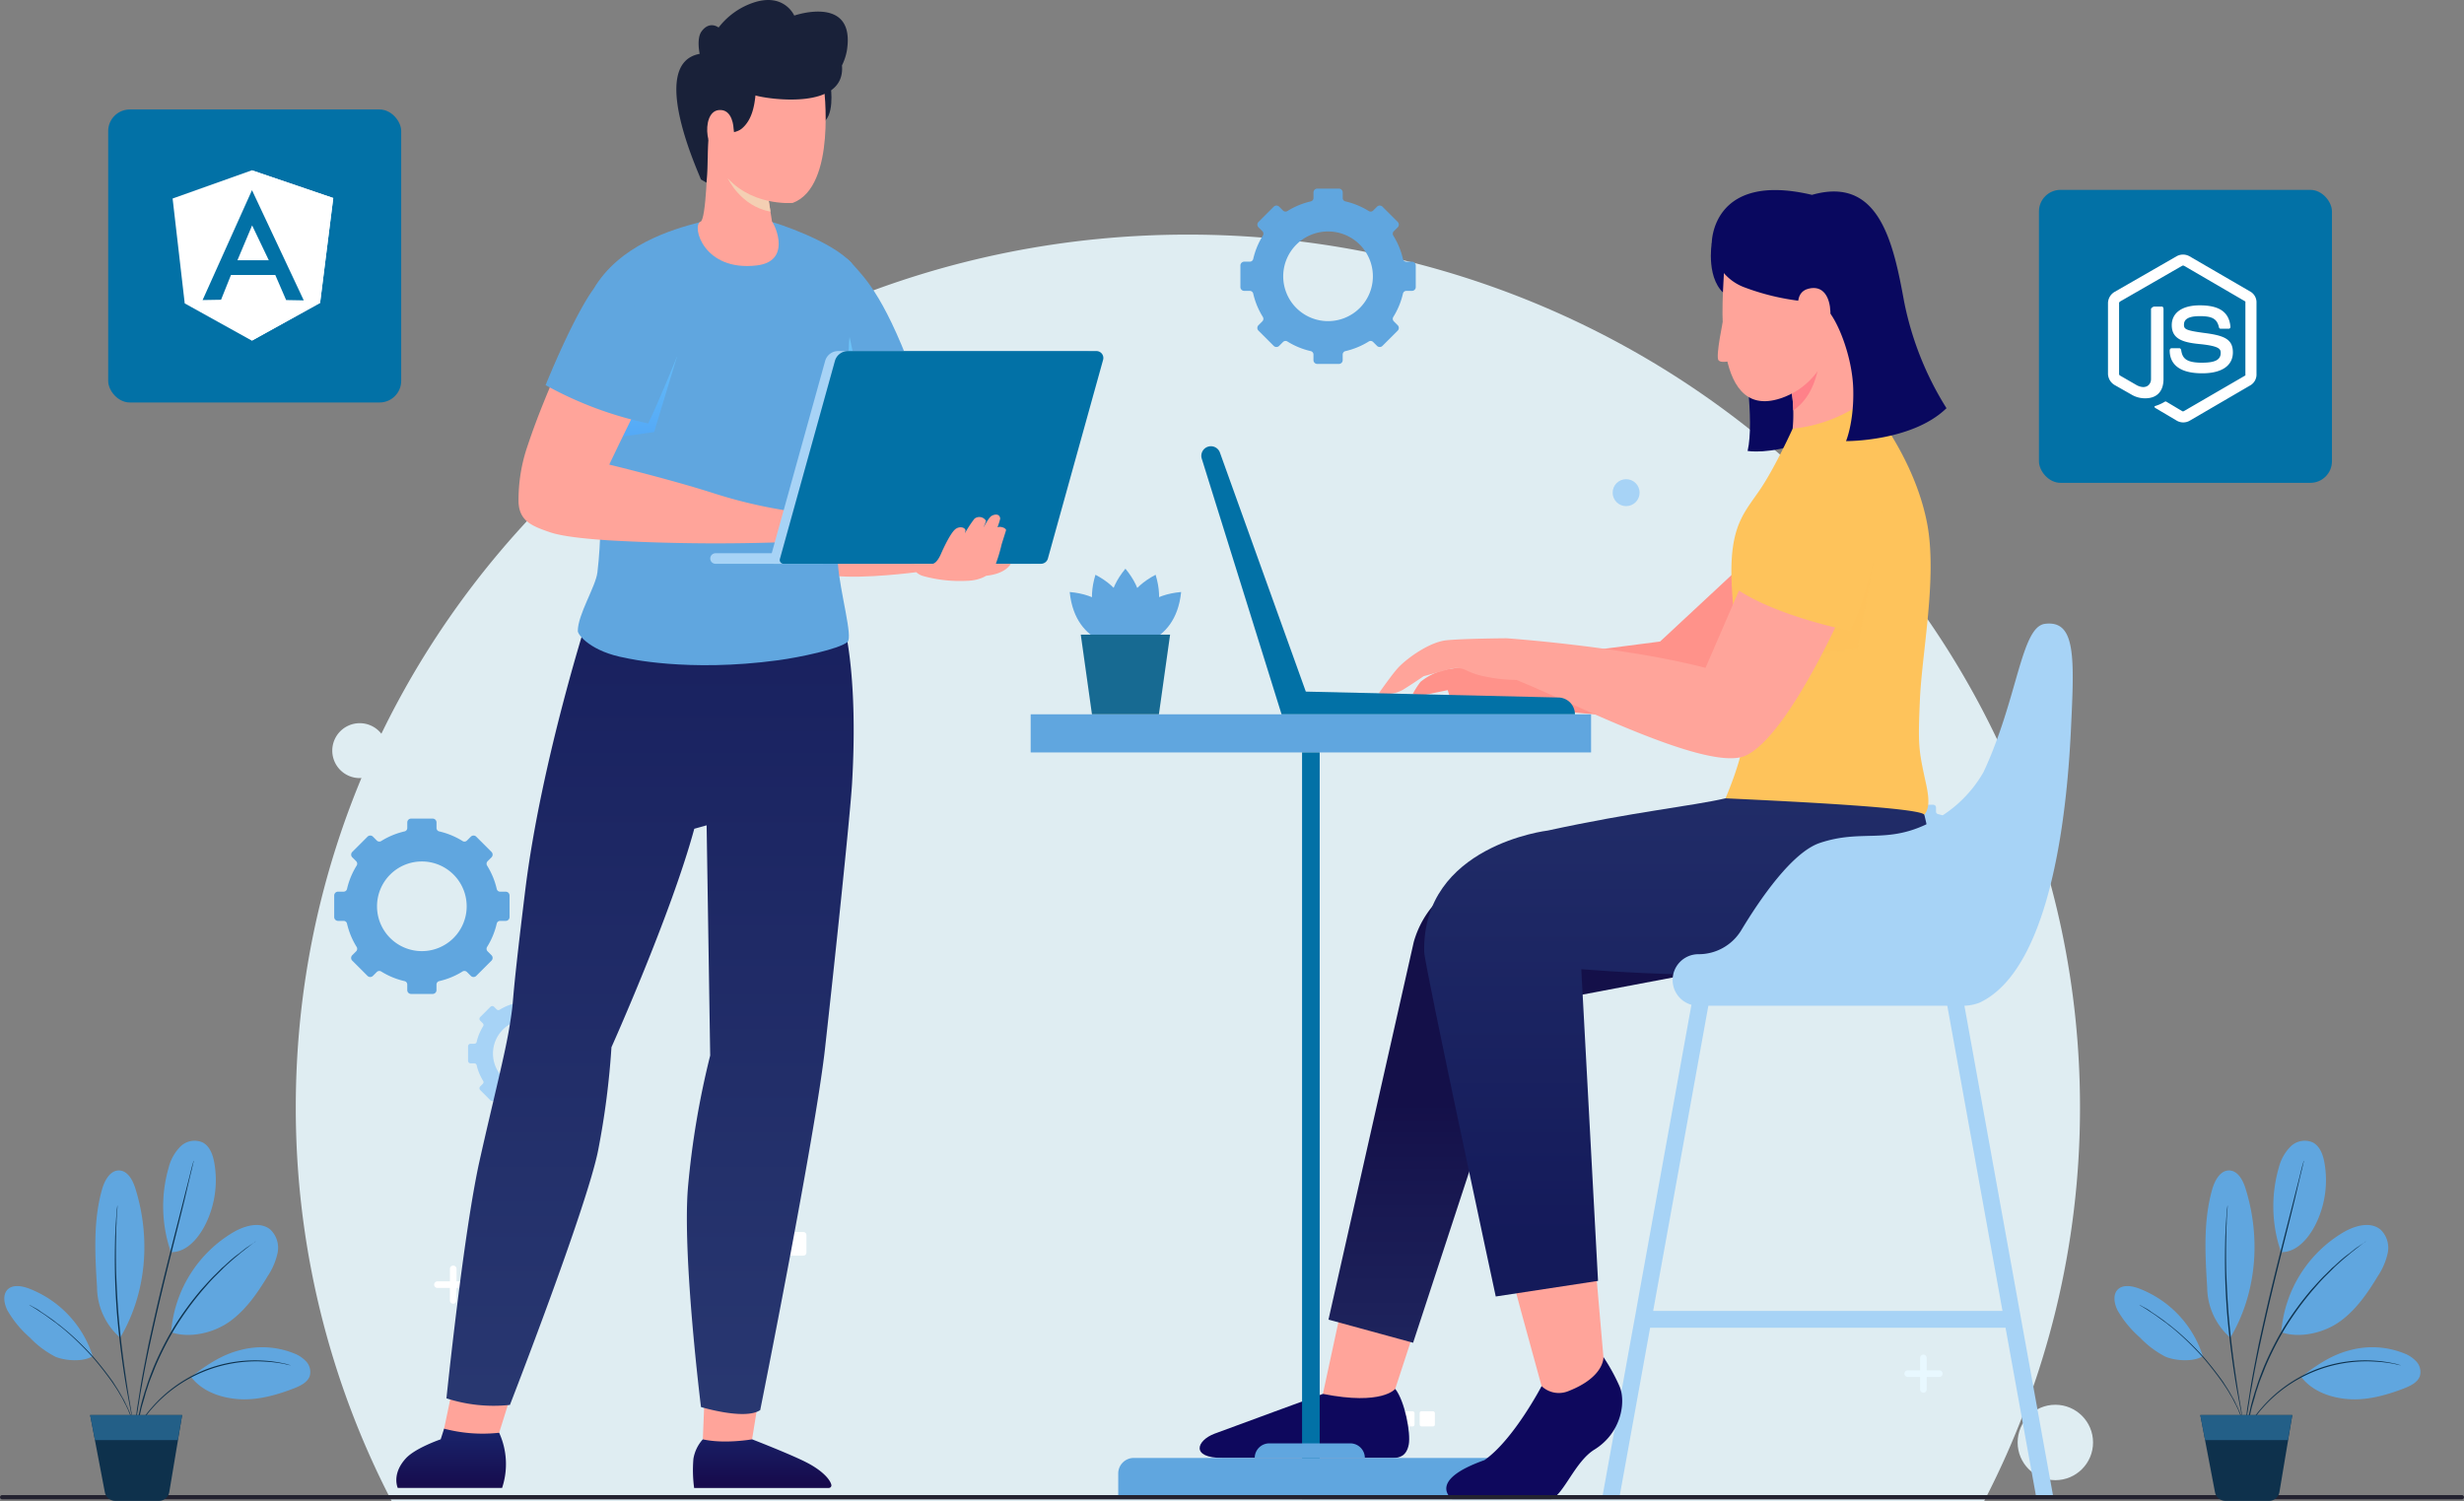<svg xmlns="http://www.w3.org/2000/svg" xmlns:xlink="http://www.w3.org/1999/xlink" width="571" height="347.884" viewBox="0 0 571 347.884">
  <rect x="0" y="0" width="571" height="347.884" fill="#808080" stroke="none"/>
  <defs>
    <linearGradient id="linear-gradient" x1="0.5" y1="-43.363" x2="0.5" y2="-44.395" gradientUnits="objectBoundingBox">
      <stop offset="0" stop-color="#dfedf2"/>
      <stop offset="1" stop-color="#e8f8ff"/>
    </linearGradient>
    <linearGradient id="linear-gradient-2" x1="0.5" y1="-738.84" x2="0.5" y2="-755.863" xlink:href="#linear-gradient"/>
    <linearGradient id="linear-gradient-3" x1="0.031" y1="-1474.772" x2="1.332" y2="-1473.383" xlink:href="#linear-gradient"/>
    <linearGradient id="linear-gradient-4" x1="0.5" y1="1.445" x2="0.5" y2="0.542" gradientUnits="objectBoundingBox">
      <stop offset="0" stop-color="#283770"/>
      <stop offset="1" stop-color="#141049"/>
    </linearGradient>
    <linearGradient id="linear-gradient-5" x1="0.5" y1="-0.436" x2="0.5" y2="0.898" gradientUnits="objectBoundingBox">
      <stop offset="0" stop-color="#283770"/>
      <stop offset="1" stop-color="#141a5a"/>
    </linearGradient>
    <linearGradient id="linear-gradient-6" x1="-4.917" y1="-0.798" x2="-4.917" y2="1.191" gradientUnits="objectBoundingBox">
      <stop offset="0" stop-color="#1a2f79"/>
      <stop offset="1" stop-color="#160545"/>
    </linearGradient>
    <linearGradient id="linear-gradient-7" x1="6.55" y1="0.965" x2="6.55" y2="-0.276" xlink:href="#linear-gradient-5"/>
    <linearGradient id="linear-gradient-8" x1="-0.678" y1="-0.404" x2="-0.678" y2="1.243" xlink:href="#linear-gradient-6"/>
    <linearGradient id="linear-gradient-9" x1="-32.513" y1="0.127" x2="-32.513" y2="1.272" gradientUnits="objectBoundingBox">
      <stop offset="0" stop-color="#6ec4f7"/>
      <stop offset="1" stop-color="#398ef6"/>
    </linearGradient>
    <linearGradient id="linear-gradient-10" x1="52.892" y1="-0.21" x2="54.599" y2="1.367" gradientUnits="objectBoundingBox">
      <stop offset="0" stop-color="#f4cfb3"/>
      <stop offset="1" stop-color="#f2bb9b"/>
    </linearGradient>
    <linearGradient id="linear-gradient-11" x1="-6.862" y1="-0.475" x2="-6.862" y2="2.443" xlink:href="#linear-gradient-9"/>
  </defs>
  <g id="IT_Service_Luxembourg_ic_6" transform="translate(-211.5 -3404)">
    <g id="IT_Service_Nicaragua_ic_4" transform="translate(0 1248.373)">
      <g id="IT_Service_Tajikistan_ic_6" transform="translate(-0.5 -975)">
        <g id="Group_307020" data-name="Group 307020">
          <g id="IT_Service_Iraq_ic_6" transform="translate(-638 2249.267)">
            <g id="Group_285611" data-name="Group 285611" transform="translate(785.665 827.75)">
              <g id="Group_285554" data-name="Group 285554" transform="translate(140.875 118.551)">
                <path id="Path_123996" data-name="Path 123996" d="M264.834,71.4C150.657,71.4,58.1,161.941,58.1,273.621a197.792,197.792,0,0,0,22.22,91.294H449.35a197.792,197.792,0,0,0,22.22-91.294C471.57,161.941,379.009,71.4,264.834,71.4Z" transform="translate(-66.096 -81.972)" fill="url(#linear-gradient)"/>
                <circle id="Ellipse_4369" data-name="Ellipse 4369" cx="3.123" cy="3.123" r="3.123" transform="translate(297.17 46.108)" fill="#a7d3f6"/>
                <circle id="Ellipse_4370" data-name="Ellipse 4370" cx="8.738" cy="8.738" r="8.738" transform="translate(391.021 260.609)" fill="url(#linear-gradient-2)"/>
                <path id="Path_123997" data-name="Path 123997" d="M73.975,407.288a6.362,6.362,0,1,1-6.362-6.362A6.362,6.362,0,0,1,73.975,407.288Z" transform="translate(-60.79 -298.27)" fill="#dfedf2"/>
                <g id="Group_285549" data-name="Group 285549" transform="translate(24.067 228.353)">
                  <path id="Path_123998" data-name="Path 123998" d="M97.025,375.863H94.133v-2.892a.764.764,0,0,0-1.529,0v2.892H89.713a.764.764,0,1,0,0,1.528H92.6v2.892a.764.764,0,1,0,1.529,0v-2.892h2.892a.764.764,0,1,0,0-1.528Z" transform="translate(-88.948 -372.207)" fill="#fff"/>
                  <path id="Path_124000" data-name="Path 124000" d="M569.647,413.842h-2.892V410.95a.764.764,0,0,0-1.529,0v2.892h-2.892a.765.765,0,0,0,0,1.529h2.892v2.892a.764.764,0,1,0,1.529,0v-2.892h2.892a.765.765,0,1,0,0-1.529Z" transform="translate(-220.88 -389.559)" fill="url(#linear-gradient-3)"/>
                </g>
                <g id="Group_285553" data-name="Group 285553" transform="translate(90.194 220.569)">
                  <g id="Group_285551" data-name="Group 285551">
                    <rect id="Rectangle_160838" data-name="Rectangle 160838" width="5.481" height="5.481" rx="0.664" fill="#fff"/>
                    <rect id="Rectangle_160839" data-name="Rectangle 160839" width="5.481" height="5.481" rx="0.664" transform="translate(7.331)" fill="#fff"/>
                    <rect id="Rectangle_160840" data-name="Rectangle 160840" width="5.481" height="5.481" rx="0.664" transform="translate(14.663)" fill="#fff"/>
                  </g>
                  <g id="Group_285552" data-name="Group 285552" transform="translate(152.817 41.539)">
                    <rect id="Rectangle_160841" data-name="Rectangle 160841" width="3.527" height="3.527" rx="0.427" fill="#fff"/>
                    <rect id="Rectangle_160842" data-name="Rectangle 160842" width="3.527" height="3.527" rx="0.427" transform="translate(4.718)" fill="#fff"/>
                    <rect id="Rectangle_160843" data-name="Rectangle 160843" width="3.527" height="3.527" rx="0.427" transform="translate(9.436)" fill="#fff"/>
                  </g>
                </g>
              </g>
              <g id="Group_285555" data-name="Group 285555" transform="translate(75.782 171.106)">
                <path id="Path_124001" data-name="Path 124001" d="M125.579,264.183v-3.358a.6.6,0,0,0-.595-.595h-.864a.545.545,0,0,1-.533-.419,11.89,11.89,0,0,0-1.5-3.63.553.553,0,0,1,.072-.687l.608-.608a.6.6,0,0,0,0-.841l-2.374-2.374a.6.6,0,0,0-.841,0l-.607.607a.553.553,0,0,1-.687.072,11.884,11.884,0,0,0-3.631-1.5.545.545,0,0,1-.418-.533v-.861a.6.6,0,0,0-.595-.595h-3.358a.6.6,0,0,0-.595.595v.861a.545.545,0,0,1-.418.533,11.889,11.889,0,0,0-3.632,1.5.554.554,0,0,1-.687-.072l-.607-.607a.6.6,0,0,0-.841,0l-2.374,2.374a.6.6,0,0,0,0,.841l.607.607a.553.553,0,0,1,.072.687,11.9,11.9,0,0,0-1.5,3.631.545.545,0,0,1-.533.419h-.863a.6.6,0,0,0-.6.595v3.358a.6.6,0,0,0,.6.595h.863a.545.545,0,0,1,.533.419,11.888,11.888,0,0,0,1.5,3.63.554.554,0,0,1-.072.688l-.608.608a.6.6,0,0,0,0,.841l2.374,2.374a.594.594,0,0,0,.841,0l.608-.609a.554.554,0,0,1,.687-.072,11.9,11.9,0,0,0,3.63,1.495.545.545,0,0,1,.418.533v.866a.6.6,0,0,0,.595.595h3.358a.6.6,0,0,0,.595-.595v-.866a.545.545,0,0,1,.419-.533,11.881,11.881,0,0,0,3.629-1.495.554.554,0,0,1,.687.072l.609.609a.594.594,0,0,0,.841,0l2.374-2.374a.594.594,0,0,0,0-.841l-.608-.608a.554.554,0,0,1-.072-.687,11.882,11.882,0,0,0,1.5-3.63.545.545,0,0,1,.533-.419h.865A.6.6,0,0,0,125.579,264.183Zm-13.642,6.192A7.869,7.869,0,1,1,119.8,262.5,7.868,7.868,0,0,1,111.938,270.374Z" transform="translate(-1.267 -135.842)" fill="#a7d3f6"/>
                <path id="Path_138880" data-name="Path 138880" d="M125.579,264.183v-3.358a.6.6,0,0,0-.595-.595h-.864a.545.545,0,0,1-.533-.419,11.89,11.89,0,0,0-1.5-3.63.553.553,0,0,1,.072-.687l.608-.608a.6.6,0,0,0,0-.841l-2.374-2.374a.6.6,0,0,0-.841,0l-.607.607a.553.553,0,0,1-.687.072,11.884,11.884,0,0,0-3.631-1.5.545.545,0,0,1-.418-.533v-.861a.6.6,0,0,0-.595-.595h-3.358a.6.6,0,0,0-.595.595v.861a.545.545,0,0,1-.418.533,11.889,11.889,0,0,0-3.632,1.5.554.554,0,0,1-.687-.072l-.607-.607a.6.6,0,0,0-.841,0l-2.374,2.374a.6.6,0,0,0,0,.841l.607.607a.553.553,0,0,1,.072.687,11.9,11.9,0,0,0-1.5,3.631.545.545,0,0,1-.533.419h-.863a.6.6,0,0,0-.6.595v3.358a.6.6,0,0,0,.6.595h.863a.545.545,0,0,1,.533.419,11.888,11.888,0,0,0,1.5,3.63.554.554,0,0,1-.072.688l-.608.608a.6.6,0,0,0,0,.841l2.374,2.374a.594.594,0,0,0,.841,0l.608-.609a.554.554,0,0,1,.687-.072,11.9,11.9,0,0,0,3.63,1.495.545.545,0,0,1,.418.533v.866a.6.6,0,0,0,.595.595h3.358a.6.6,0,0,0,.595-.595v-.866a.545.545,0,0,1,.419-.533,11.881,11.881,0,0,0,3.629-1.495.554.554,0,0,1,.687.072l.609.609a.594.594,0,0,0,.841,0l2.374-2.374a.594.594,0,0,0,0-.841l-.608-.608a.554.554,0,0,1-.072-.687,11.882,11.882,0,0,0,1.5-3.63.545.545,0,0,1,.533-.419h.865A.6.6,0,0,0,125.579,264.183Zm-13.642,6.192A7.869,7.869,0,1,1,119.8,262.5,7.868,7.868,0,0,1,111.938,270.374Z" transform="translate(34.733 -263.842)" fill="#a7d3f6"/>
                <path id="Path_124002" data-name="Path 124002" d="M444.323,196.051v-3.659a.648.648,0,0,0-.648-.648h-.941a.594.594,0,0,1-.581-.456,12.956,12.956,0,0,0-1.63-3.956.6.6,0,0,1,.078-.749l.662-.662a.648.648,0,0,0,0-.916l-2.587-2.587a.648.648,0,0,0-.916,0l-.662.661a.6.6,0,0,1-.749.079,12.943,12.943,0,0,0-3.957-1.632.6.6,0,0,1-.456-.581v-.939a.648.648,0,0,0-.648-.648H427.63a.648.648,0,0,0-.648.648v.938a.594.594,0,0,1-.456.581,12.959,12.959,0,0,0-3.958,1.632.6.6,0,0,1-.749-.078l-.661-.661a.648.648,0,0,0-.916,0L417.655,185a.647.647,0,0,0,0,.916l.661.662a.6.6,0,0,1,.079.749,12.941,12.941,0,0,0-1.63,3.957.594.594,0,0,1-.581.456h-.941a.648.648,0,0,0-.648.648v3.659a.648.648,0,0,0,.648.648h.941a.594.594,0,0,1,.581.456,12.961,12.961,0,0,0,1.63,3.956.6.6,0,0,1-.078.749l-.662.663a.647.647,0,0,0,0,.916l2.587,2.588a.648.648,0,0,0,.916,0l.663-.663a.6.6,0,0,1,.749-.078,12.957,12.957,0,0,0,3.955,1.629.6.6,0,0,1,.457.581v.944a.648.648,0,0,0,.648.648h3.659a.648.648,0,0,0,.648-.648v-.944a.594.594,0,0,1,.456-.581,12.958,12.958,0,0,0,3.955-1.629.6.6,0,0,1,.749.079l.664.663a.648.648,0,0,0,.916,0l2.587-2.588a.647.647,0,0,0,0-.916l-.663-.663a.6.6,0,0,1-.078-.749,12.955,12.955,0,0,0,1.63-3.955.594.594,0,0,1,.581-.456h.942A.648.648,0,0,0,444.323,196.051ZM429.458,202.8a8.575,8.575,0,1,1,8.571-8.579A8.574,8.574,0,0,1,429.458,202.8Z" transform="translate(5.265 -110.357)" fill="#a7d3f6"/>
                <path id="Path_124003" data-name="Path 124003" d="M101.893,253.694v-5a.886.886,0,0,0-.886-.886H99.721a.812.812,0,0,1-.795-.624,17.7,17.7,0,0,0-2.229-5.407.824.824,0,0,1,.108-1.024l.905-.905a.886.886,0,0,0,0-1.253l-3.536-3.536a.886.886,0,0,0-1.252,0l-.9.9a.824.824,0,0,1-1.024.108,17.7,17.7,0,0,0-5.409-2.23.813.813,0,0,1-.623-.795v-1.284a.886.886,0,0,0-.886-.886h-5a.886.886,0,0,0-.886.886v1.283a.812.812,0,0,1-.624.795,17.71,17.71,0,0,0-5.409,2.23.824.824,0,0,1-1.024-.108l-.9-.9a.886.886,0,0,0-1.252,0l-3.536,3.536a.886.886,0,0,0,0,1.253l.9.9a.825.825,0,0,1,.107,1.023,17.709,17.709,0,0,0-2.228,5.408.813.813,0,0,1-.795.624H62.145a.886.886,0,0,0-.887.886v5a.886.886,0,0,0,.887.886H63.43a.812.812,0,0,1,.795.624,17.71,17.71,0,0,0,2.229,5.407.824.824,0,0,1-.108,1.024l-.905.905a.886.886,0,0,0,0,1.253l3.536,3.536a.886.886,0,0,0,1.252,0l.906-.907a.825.825,0,0,1,1.024-.107,17.707,17.707,0,0,0,5.406,2.226.812.812,0,0,1,.624.795v1.29a.886.886,0,0,0,.886.886h5a.886.886,0,0,0,.886-.886v-1.29a.812.812,0,0,1,.624-.795,17.7,17.7,0,0,0,5.405-2.227.826.826,0,0,1,1.024.108l.907.907a.886.886,0,0,0,1.252,0l3.536-3.536a.886.886,0,0,0,0-1.253l-.906-.906a.824.824,0,0,1-.108-1.023,17.7,17.7,0,0,0,2.229-5.406.812.812,0,0,1,.795-.624h1.287A.886.886,0,0,0,101.893,253.694Zm-20.319,7.89a10.389,10.389,0,1,1,10.384-10.393A10.387,10.387,0,0,1,81.575,261.584Z" transform="translate(4.742 -158.659)" fill="#60a6df"/>
              </g>
              <g id="Group_285560" data-name="Group 285560" transform="translate(303.18 97.656)">
                <path id="Path_124012" data-name="Path 124012" d="M465.053,292.033s2.609,16.1.948,23.171c0,0,5.07.864,12.96-2.036s-2.158-21.135-2.158-21.135" transform="translate(-299.861 -254.738)" fill="#09085f"/>
                <path id="Path_124013" data-name="Path 124013" d="M461.046,278.039s-1.552,8.964,3.64,12.36l1.8-7.743" transform="translate(-303.207 -265.822)" fill="#09085f"/>
                <path id="Path_124014" data-name="Path 124014" d="M509.29,330.034l-11.43-9.908-1.572,1.461-16.682,15.526L430.7,343.466a14.39,14.39,0,0,0-6.62,2.995,19.584,19.584,0,0,0-1.806,2.835,7.873,7.873,0,0,0,3.346.079c1.142-.249,3.4-.719,4.778-1l.591,2.018s42.28,5.3,52.046,4.408c.253-.021.5-.047.71-.079,8.243-1.258,33.131-18.112,33.131-18.112Z" transform="translate(-333.744 -232.487)" fill="#ff928a"/>
                <path id="Path_124015" data-name="Path 124015" d="M490.373,310.62l-17.5,4.833-.771-2.168v-.016a34.374,34.374,0,0,0,.145-4.206,31.622,31.622,0,0,0-1.719-9.7l5.941-3.58,7.36-7.855Z" transform="translate(-295.525 -257.988)" fill="#ffa49a"/>
                <path id="Path_124016" data-name="Path 124016" d="M472.246,305.81a31.621,31.621,0,0,0-1.719-9.7l5.941-3.58,1.943-.5S478.621,301.459,472.246,305.81Z" transform="translate(-295.525 -254.736)" fill="#ff8189"/>
                <path id="Path_124017" data-name="Path 124017" d="M433.138,418.248,425.4,441.9l-7.53,6.727-7.209-11.741,4.875-22.587Z" transform="translate(-342.943 -157.899)" fill="#ffa49a"/>
                <path id="Path_124018" data-name="Path 124018" d="M494.7,292.774s-5.079,6.186-7.335,12.673c-1.815,5.218-5.442,10.05-11.584,12.075-16.609,5.48-13.17-25.108-13.112-29.1.041-2.824-.8-13.021,10.326-14.465C483.795,272.554,495.248,277.142,494.7,292.774Z" transform="translate(-302.016 -269.245)" fill="#ffa49a"/>
                <path id="Path_124019" data-name="Path 124019" d="M446.751,496.944h3.968l7.188-39.712h82.362l7.188,39.712h3.968L528.617,370.863a1.952,1.952,0,1,0-3.842.694l14.79,81.773H458.611L473.4,371.556a1.948,1.948,0,1,0-3.833-.694l-14.293,78.965-.7,3.926-.466,2.547-.726,3.978Z" transform="translate(-314.357 -193.575)" fill="#a7d3f6"/>
                <path id="Path_124020" data-name="Path 124020" d="M495.794,388.628l-39.187,7.426-25.614,78.1-19.61-5.362,19.763-87.52a22.549,22.549,0,0,1,14.591-15.288l41.228-13.706" transform="translate(-342.37 -207.018)" fill="url(#linear-gradient-4)"/>
                <path id="Path_124021" data-name="Path 124021" d="M435.067,411.882l2.209,8.279,4.734,17.273.7,4.242,7.854.921,6.106-8.04-1.827-21.088v0l-.17-2.139Z" transform="translate(-323.611 -160.251)" fill="#ffa49a"/>
                <path id="Path_124022" data-name="Path 124022" d="M537.374,350.134l-17.648-4.491-26.14,7.6c-7.838,1.812-21.255,3.118-41.145,7.46l0,0s-29.207,3.417-28.676,28.128c.066,3.107,16.584,79.859,16.584,79.859l23.7-3.615-3.88-72.23c14.892,1.156,51.453,3.222,66.479-2.837C550.836,380.249,537.374,350.134,537.374,350.134Z" transform="translate(-332.571 -212.276)" fill="url(#linear-gradient-5)"/>
                <path id="Path_124023" data-name="Path 124023" d="M495.342,298.359s11.125,12.818,14.125,28.716c2.348,12.449-1.219,29.73-1.7,40.9-.428,9.887-.285,11.3.995,17.342.624,2.944,1.823,7.166.036,9.161-1.147-1.539-27.553-2.935-46.073-3.785,0,0,4.07-9.4,4.177-14.189.224-9.906-3.054-30.083-2.8-39.656.263-9.849,3.2-12.677,6.627-17.714,3.462-5.084,7.557-14.112,7.557-14.112A33.78,33.78,0,0,0,495.342,298.359Z" transform="translate(-301.707 -249.727)" fill="#fec35b"/>
                <path id="Path_124024" data-name="Path 124024" d="M489.086,319.109s-2.607,15.372-3.744,20.49l-12.614,1.7Z" transform="translate(-293.782 -233.292)" fill="#fec35b" opacity="0.5" style="mix-blend-mode: multiply;isolation: isolate"/>
                <path id="Path_124025" data-name="Path 124025" d="M511.227,324.148l-7.595-4.086c-.385.953-10.03,23.2-10.03,23.2-19.35-5-46.154-6.854-46.154-6.854s-10.093.068-13.906.468-8.831,3.951-11.039,6.222c-1.328,1.366-4.614,6.064-4.614,6.064a8.029,8.029,0,0,0,5.568-.8c2.509-1.555,4.817-3.161,4.817-3.161l6.286-1.715a5.217,5.217,0,0,1,3.751.421,16.049,16.049,0,0,0,3.86,1.294,38.489,38.489,0,0,0,7.614.873c11.987,4.717,44.183,21.429,53.025,17.569,6.663-2.921,14.8-17.594,19.065-26.083,1.806-3.611,2.921-6.106,2.921-6.106Z" transform="translate(-337.217 -232.538)" fill="#ffa49a"/>
                <path id="Path_124026" data-name="Path 124026" d="M499.045,312.884s-2.07,19.628-8.028,31.732c0,0-18.519-3.611-27.526-10.578a168.073,168.073,0,0,1,13-26.5" transform="translate(-301.098 -242.461)" fill="#fec35b"/>
                <path id="Path_124027" data-name="Path 124027" d="M460.95,283.439a11.615,11.615,0,0,0,7.326,10.236,55,55,0,0,0,13.881,3.319,6.952,6.952,0,0,1,5.487,1.93c2.408,2.378,5.887,10.808,6.088,18.435S492.06,329.4,492.06,329.4s15.306.133,23.28-7.627a73.062,73.062,0,0,1-9.835-24.78c-2.541-13.93-5.887-29.076-21.336-24.66C460.938,266.848,460.95,283.439,460.95,283.439Z" transform="translate(-303.111 -271.221)" fill="#09085f"/>
                <path id="Path_124028" data-name="Path 124028" d="M472.4,289.76s-1.478-4.794,2.095-5.708c7.086-1.815,5.693,11.967,2.554,11.9S472.4,289.76,472.4,289.76Z" transform="translate(-294.278 -261.19)" fill="#ffa49a"/>
                <path id="Path_124029" data-name="Path 124029" d="M440.05,426.25s-2.978,3.908-16.768,1.168c0,0-22.241,8.134-25.135,9.231-4.143,1.57-5.6,5.613,1.862,5.613h39.538c1.486,0,3.111-.43,3.629-3.1C443.682,436.542,442.288,429.121,440.05,426.25Z" transform="translate(-355.564 -148.432)" fill="#0e085d"/>
                <g id="Group_285557" data-name="Group 285557" transform="translate(0 121.492)">
                  <rect id="Rectangle_160844" data-name="Rectangle 160844" width="129.867" height="8.835" fill="#60a6df"/>
                  <rect id="Rectangle_160845" data-name="Rectangle 160845" width="4.082" height="173.046" transform="translate(66.975 181.876) rotate(180)" fill="#0271a6"/>
                  <path id="Rectangle_160846" data-name="Rectangle 160846" d="M0,0H89.289a0,0,0,0,1,0,0V5.932a3.607,3.607,0,0,1-3.607,3.607H3.606A3.606,3.606,0,0,1,0,5.932V0A0,0,0,0,1,0,0Z" transform="translate(109.579 181.876) rotate(180)" fill="#60a6df"/>
                  <path id="Path_124030" data-name="Path 124030" d="M401.844,436.679h25.522a3.379,3.379,0,0,0-3.38-3.38H405.226a3.38,3.38,0,0,0-3.382,3.38Z" transform="translate(-349.925 -264.341)" fill="#60a6df"/>
                </g>
                <path id="Path_124031" data-name="Path 124031" d="M463.015,287.929s-1.823,8.53-1.138,9.48,3.9-.1,3.9-.1" transform="translate(-302.498 -257.988)" fill="#ffa49a"/>
                <path id="Path_124032" data-name="Path 124032" d="M463.033,422.135a44.616,44.616,0,0,1,3.736,6.8c1.514,3.563.462,10.765-5.839,14.659-4.476,2.767-7.134,10.426-9.983,11.466H427.97s-6.057-4.233,7.48-9.025c6.769-4.72,13.252-17.161,13.252-17.161a5.8,5.8,0,0,0,6.143,1.185C463.366,426.76,463.033,422.135,463.033,422.135Z" transform="translate(-330.302 -151.692)" fill="#0e085d"/>
                <path id="Path_124033" data-name="Path 124033" d="M542.165,327.347c-5.557.7-6.265,17.288-14.229,34.345a29.358,29.358,0,0,1-13.213,12.1c-9.6,4.554-15.13,1.118-24.719,4.33-6.505,2.179-14.025,13.277-18.186,20.186a11.528,11.528,0,0,1-9.867,5.6h-.093a5.972,5.972,0,0,0-5.973,5.971h0a5.972,5.972,0,0,0,5.973,5.973h61.616a10.9,10.9,0,0,0,3.505-.7c17.327-8.062,20.445-47.376,21.207-63.243C548.989,335.2,549.39,326.429,542.165,327.347Z" transform="translate(-307.122 -226.819)" fill="#a7d3f6"/>
                <path id="Path_124034" data-name="Path 124034" d="M477.716,362.574l-58.564-1.367-19.9-55.378a2.22,2.22,0,0,0-4.209,1.412l18.488,59.225h67.983A3.893,3.893,0,0,0,477.716,362.574Z" transform="translate(-355.39 -244.976)" fill="#0271a6"/>
                <g id="Group_285559" data-name="Group 285559" transform="translate(9.044 87.748)">
                  <g id="Group_285558" data-name="Group 285558">
                    <path id="Path_124035" data-name="Path 124035" d="M386.76,320.187c-8.326,10.068,0,18.128,0,18.128S395.086,330.255,386.76,320.187Z" transform="translate(-373.847 -320.187)" fill="#60a6df"/>
                    <path id="Path_124036" data-name="Path 124036" d="M381.607,320.971c-3.8,12.5,6.994,16.723,6.994,16.723S393.173,327.046,381.607,320.971Z" transform="translate(-375.639 -319.566)" fill="#60a6df"/>
                    <path id="Path_124037" data-name="Path 124037" d="M392.514,320.971c3.8,12.5-6.994,16.723-6.994,16.723S380.948,327.046,392.514,320.971Z" transform="translate(-372.605 -319.566)" fill="#60a6df"/>
                    <path id="Path_124038" data-name="Path 124038" d="M398.038,323.2c-1.328,13-12.913,12.723-12.913,12.723S385.023,324.337,398.038,323.2Z" transform="translate(-372.212 -317.798)" fill="#60a6df"/>
                    <path id="Path_124039" data-name="Path 124039" d="M377.919,323.2c1.328,13,12.913,12.723,12.913,12.723S390.935,324.337,377.919,323.2Z" transform="translate(-377.919 -317.798)" fill="#60a6df"/>
                  </g>
                  <path id="Path_124040" data-name="Path 124040" d="M397.455,347.175H381.942l-2.591-18.461h20.7Z" transform="translate(-376.785 -313.434)" fill="#176a92"/>
                </g>
              </g>
              <g id="Group_285580" data-name="Group 285580" transform="translate(156.181 53.61)">
                <g id="Group_285578" data-name="Group 285578" transform="translate(71.032 318.785)">
                  <g id="Group_285577" data-name="Group 285577" transform="translate(0)">
                    <g id="Group_285576" data-name="Group 285576">
                      <path id="Path_124070" data-name="Path 124070" d="M145.928,423.847l-.6,14.779s6.408,2.707,11.412,0l2.314-14.313" transform="translate(-145.333 -423.847)" fill="#ffa49a"/>
                    </g>
                  </g>
                </g>
                <path id="Path_124071" data-name="Path 124071" d="M110.485,420.742l-3.692,17.586s7.109,3.5,12.666,1.1l4.578-14.6" transform="translate(-95.819 -106.796)" fill="#ffa49a"/>
                <path id="Path_124072" data-name="Path 124072" d="M144.148,444.6h31.2a.6.6,0,0,0,.6-.712c-.287-1.287-2.127-3.326-5.663-5.158-3.667-1.9-12.7-5.4-12.7-5.4s-6.411,1.134-11.423,0a8.908,8.908,0,0,0-2.18,4.513A31.151,31.151,0,0,0,144.148,444.6Z" transform="translate(-75.138 -99.769)" fill="url(#linear-gradient-6)"/>
                <path id="Path_124073" data-name="Path 124073" d="M140.265,310.358s-11.091,34.191-14.806,64.417-2.319,23.207-3.545,30.972c-1.106,7-3.773,17.112-7.026,31.64-3.7,16.523-7.686,55.1-7.686,55.1a35.454,35.454,0,0,0,14.712,1.524s17.944-46.128,20.464-59.114a187.952,187.952,0,0,0,3.065-23.783s13.863-30.911,19.192-50.622l2.86-.8.827,53.346a197,197,0,0,0-5.16,30.676c-1.295,16.119,3.028,50.791,3.028,50.791s10.24,3.109,13.727.7c0,0,12.755-63.619,15-83.678,2.046-18.3,5.839-54,6.283-61.605,1.561-26.808-2.278-38.26-2.278-38.26Z" transform="translate(-95.59 -168.427)" fill="url(#linear-gradient-7)"/>
                <path id="Path_124074" data-name="Path 124074" d="M123.577,432.69a34.955,34.955,0,0,1-12.758-.947l-.79,2.47s-5.834,1.988-8.061,4.4c-3.383,3.665-1.887,6.869-1.887,6.869h24.176A17.487,17.487,0,0,0,123.577,432.69Z" transform="translate(-99.751 -100.654)" fill="url(#linear-gradient-8)"/>
                <path id="Path_124075" data-name="Path 124075" d="M185.245,307.128s-12.153,1.617-19.068.834c-8.007-.909-.578-8.527-.578-8.527l18.789,4.524Z" transform="translate(-64.737 -174.525)" fill="#ffa49a"/>
                <path id="Path_124076" data-name="Path 124076" d="M165.563,296.226c1.239-.3,2.423-.62,3.555-.957,11.634-3.421,14.862-7.5,14.862-7.5-7.3-20.484-11.929-25.086-15.346-28.859-6.294-6.95-1.54,15.251-.807,15.641Z" transform="translate(-63.088 -197.903)" fill="#60a6df"/>
                <path id="Path_124077" data-name="Path 124077" d="M168.5,269.356l2.676,12.391-6.465-1.616Z" transform="translate(-63.483 -191.319)" fill="url(#linear-gradient-9)" style="mix-blend-mode: multiply;isolation: isolate"/>
                <path id="Path_124078" data-name="Path 124078" d="M131.279,333.505c-.4,3.31-4.566,9.8-4.541,13.6.006.915,3.135,4.82,11.109,6.233,0,0,14.2,3.4,35.348.528,4.912-.667,14.117-2.587,16.037-4.228,1.321-1.13-1.745-11.51-2.221-18.131-1.1-15.356,1.563-18.881,1.753-32.019,0-.327.017-.655.017-.982.344-20.258,2.394-30.389,1.446-36.647-4.7-5.245-17.653-9.369-18.48-9.54-.034-.017-13.638-.1-16.6,0-6.79,1.745-18.8,5.354-24.785,15.538.329,8.137-.2,18.025.785,30.7C131.316,300.473,132.985,319.385,131.279,333.505Z" transform="translate(-84.683 -200.857)" fill="#60a6df"/>
                <g id="Group_285579" data-name="Group 285579" transform="translate(64.891)">
                  <path id="Path_124079" data-name="Path 124079" d="M165.636,232.292s1.022,7.058-2.264,8.351l-1.292-7.813" transform="translate(-129.841 -212.013)" fill="#192139"/>
                  <path id="Path_124080" data-name="Path 124080" d="M158.263,267.735c7.96-.955,4.387-9.066,3.537-10.14l-.011.013s-1.325-8.638-1.431-9.051l-13.5-5.9s-.312,14.748-1.667,14.947C143.136,258.576,145.883,269.209,158.263,267.735Z" transform="translate(-139.617 -206.224)" fill="#ffa49a"/>
                  <path id="Path_124081" data-name="Path 124081" d="M149.047,245.81s2.934,6.434,9.883,7.706l-1.071-6.718Z" transform="translate(-137.118 -204.465)" fill="url(#linear-gradient-10)" style="mix-blend-mode: multiply;isolation: isolate"/>
                  <path id="Path_124082" data-name="Path 124082" d="M173.955,236.024s3.056,23.261-7.206,27.081c0,0-10.22.963-16.175-7.047-1.714-2.308-3.883-2.825-4.591-5.613-1.15-4.527-2.772-12.876-.7-17.908C148.227,225.372,173.676,218.576,173.955,236.024Z" transform="translate(-139.776 -216.079)" fill="#ffa49a"/>
                  <path id="Path_124083" data-name="Path 124083" d="M168.714,222.89s-2.389-5.531-9.752-2.9a17.027,17.027,0,0,0-7.781,5.671s-2.063-1.664-3.943.884c-1.23,1.669-.443,5.217-.443,5.217-12.241,2.244.118,28.243.268,29.086l1.307.767c.347-3.805.237-7.287.457-9.944.065-.8,1.339-1.27,1.636-1.834,2.406.4,4.775.368,6.137-.793,2.392-2.038,2.877-5.389,3.128-7.651,2.269.767,20.959,3.718,20.043-6.95a13.083,13.083,0,0,0,1.117-3.308C183.088,217.9,168.714,222.89,168.714,222.89Z" transform="translate(-141.392 -219.279)" fill="#192139"/>
                  <path id="Path_124084" data-name="Path 124084" d="M150.3,245.787c-4.63,1.775-6.076-9.623-1.68-10.128,3.335-.383,3.472,4.268,3.472,4.268S152.947,244.774,150.3,245.787Z" transform="translate(-138.831 -210.146)" fill="#ffa49a"/>
                </g>
                <path id="Path_124085" data-name="Path 124085" d="M147.274,272.263l-5.328,17.56-10.776,1.509Z" transform="translate(-82.208 -189.696)" fill="url(#linear-gradient-11)" style="mix-blend-mode: multiply;isolation: isolate"/>
                <path id="Path_124086" data-name="Path 124086" d="M120.094,295.886c4.413-13.313,12.287-29.13,12.287-29.13L150.4,277.1s-6.883,13.74-11.446,23.341c4.4,1.075,15.772,3.924,24.481,6.732a111.983,111.983,0,0,0,21.285,4.547,50.15,50.15,0,0,0-.475,6.5,442.88,442.88,0,0,1-45.4-.223c-5.914-.39-10.969-.963-13.645-1.883-4.212-1.449-7.075-2.584-7.27-6.984A38.587,38.587,0,0,1,120.094,295.886Z" transform="translate(-89.613 -192.771)" fill="#ffa49a"/>
                <path id="Path_124087" data-name="Path 124087" d="M147.653,304h24.961v-2.444H147.653a1.22,1.22,0,0,0-1.22,1.222h0A1.22,1.22,0,0,0,147.653,304Z" transform="translate(-73.686 -173.342)" fill="#a7d3f6"/>
                <path id="Path_124088" data-name="Path 124088" d="M156.2,320.784H215.85a1.669,1.669,0,0,0,1.607-1.22l12.791-46.049a1.6,1.6,0,0,0-1.541-2.027H171.115a3.136,3.136,0,0,0-3.02,2.3L155.35,319.665A.883.883,0,0,0,156.2,320.784Z" transform="translate(-68.726 -190.129)" fill="#a7d3f6"/>
                <path id="Path_124089" data-name="Path 124089" d="M157.65,320.784H217.3a1.668,1.668,0,0,0,1.605-1.22L231.7,273.515a1.6,1.6,0,0,0-1.54-2.027H172.568a3.137,3.137,0,0,0-3.022,2.3L156.8,319.665A.882.882,0,0,0,157.65,320.784Z" transform="translate(-67.916 -190.129)" fill="#0271a6"/>
                <path id="Path_124090" data-name="Path 124090" d="M193.169,303.122s-1.028,2.309-5.713,2.782l.326-2.782Z" transform="translate(-50.782 -172.467)" fill="#ffa49a"/>
                <path id="Path_124091" data-name="Path 124091" d="M198.3,299.377c-.1-.439-1.148-.918-1.993-.634a16.173,16.173,0,0,0,.634-1.976c-.087-1.22-1.278-1.064-1.954-.686-.779.436-1.688,2.453-1.934,2.669a7.935,7.935,0,0,0,.6-1.485,1.793,1.793,0,0,0-2.691-.491,26.588,26.588,0,0,0-2.208,3.374,3.478,3.478,0,0,0,.142-.728c-.171-.725-1.538-.983-2.456-.146-1.337,1.222-3.257,5.7-3.257,5.7h0c-.882,1.987-1.7,2.236-1.957,2.236h-4.909a4.005,4.005,0,0,0,2.691,2.817,32,32,0,0,0,10.315,1.12c2.2-.055,4.842-.826,6.193-2.869a37.165,37.165,0,0,0,1.752-5.562l0,0C197.468,302.034,198.314,299.45,198.3,299.377Z" transform="translate(-57.001 -176.551)" fill="#ffa49a"/>
                <path id="Path_124092" data-name="Path 124092" d="M133.036,262.277s-3.98,4.973-11.092,22.244a85.465,85.465,0,0,0,23.788,8.879s2.741-5.54,9.18-21.748" transform="translate(-87.359 -195.271)" fill="#60a6df"/>
              </g>
              <line id="Line_660" data-name="Line 660" x2="570" transform="translate(64.835 400.586)" fill="none" stroke="#232230" stroke-linecap="round" stroke-linejoin="round" stroke-width="1"/>
              <path id="Path_138883" data-name="Path 138883" d="M101.893,253.694v-5a.886.886,0,0,0-.886-.886H99.721a.812.812,0,0,1-.795-.624,17.7,17.7,0,0,0-2.229-5.407.824.824,0,0,1,.108-1.024l.905-.905a.886.886,0,0,0,0-1.253l-3.536-3.536a.886.886,0,0,0-1.252,0l-.9.9a.824.824,0,0,1-1.024.108,17.7,17.7,0,0,0-5.409-2.23.813.813,0,0,1-.623-.795v-1.284a.886.886,0,0,0-.886-.886h-5a.886.886,0,0,0-.886.886v1.283a.812.812,0,0,1-.624.795,17.71,17.71,0,0,0-5.409,2.23.824.824,0,0,1-1.024-.108l-.9-.9a.886.886,0,0,0-1.252,0l-3.536,3.536a.886.886,0,0,0,0,1.253l.9.9a.825.825,0,0,1,.107,1.023,17.709,17.709,0,0,0-2.228,5.408.813.813,0,0,1-.795.624H62.145a.886.886,0,0,0-.887.886v5a.886.886,0,0,0,.887.886H63.43a.812.812,0,0,1,.795.624,17.71,17.71,0,0,0,2.229,5.407.824.824,0,0,1-.108,1.024l-.905.905a.886.886,0,0,0,0,1.253l3.536,3.536a.886.886,0,0,0,1.252,0l.906-.907a.825.825,0,0,1,1.024-.107,17.707,17.707,0,0,0,5.406,2.226.812.812,0,0,1,.624.795v1.29a.886.886,0,0,0,.886.886h5a.886.886,0,0,0,.886-.886v-1.29a.812.812,0,0,1,.624-.795,17.7,17.7,0,0,0,5.405-2.227.826.826,0,0,1,1.024.108l.907.907a.886.886,0,0,0,1.252,0l3.536-3.536a.886.886,0,0,0,0-1.253l-.906-.906a.824.824,0,0,1-.108-1.023,17.7,17.7,0,0,0,2.229-5.406.812.812,0,0,1,.795-.624h1.287A.886.886,0,0,0,101.893,253.694Zm-20.319,7.89a10.389,10.389,0,1,1,10.384-10.393A10.387,10.387,0,0,1,81.575,261.584Z" transform="translate(290.525 -133.553)" fill="#60a6df"/>
            </g>
            <g id="Group_269443" data-name="Group 269443" transform="translate(1336.609 814.117)">
              <g id="Group_17428" data-name="Group 17428" transform="translate(42.05 351.128)">
                <g id="Group_17427" data-name="Group 17427" transform="translate(0 0)">
                  <g id="Group_17426" data-name="Group 17426">
                    <path id="Path_9202" data-name="Path 9202" d="M76.1,393.206c4.307,1.489,9.943.16,13.665-2.552s6.38-6.593,8.72-10.474a15.481,15.481,0,0,0,2.286-5.37,5.85,5.85,0,0,0-1.648-5.37c-2.339-1.967-5.9-.957-8.507.532A29.534,29.534,0,0,0,76.1,393.206" transform="translate(-76.1 -368.347)" fill="#60a6df"/>
                  </g>
                </g>
              </g>
              <g id="Group_17431" data-name="Group 17431" transform="translate(46.676 379.477)">
                <g id="Group_17430" data-name="Group 17430" transform="translate(0)">
                  <g id="Group_17429" data-name="Group 17429">
                    <path id="Path_9203" data-name="Path 9203" d="M84.8,428.542c2.605,3.4,7.072,4.945,11.378,5.157s8.56-1.01,12.548-2.552c1.436-.585,3.031-1.329,3.562-2.818a3.562,3.562,0,0,0-.744-3.3,7.489,7.489,0,0,0-2.924-1.967,19.811,19.811,0,0,0-12.654-.691c-4.147,1.063-7.763,3.509-11.166,6.168" transform="translate(-84.8 -421.664)" fill="#60a6df"/>
                  </g>
                </g>
              </g>
              <g id="Group_17434" data-name="Group 17434" transform="translate(40.195 331.578)">
                <g id="Group_17433" data-name="Group 17433" transform="translate(0)">
                  <g id="Group_17432" data-name="Group 17432">
                    <path id="Path_9204" data-name="Path 9204" d="M74.413,357.43c3.562.053,6.274-3.084,7.922-6.274a23.041,23.041,0,0,0,2.127-14.462c-.319-1.808-1.01-3.775-2.658-4.679a4.678,4.678,0,0,0-5.211.957,10.6,10.6,0,0,0-2.712,4.892,32.351,32.351,0,0,0,.532,19.566" transform="translate(-72.61 -331.578)" fill="#60a6df"/>
                  </g>
                </g>
              </g>
              <g id="Group_17437" data-name="Group 17437" transform="translate(24.483 338.494)">
                <g id="Group_17436" data-name="Group 17436" transform="translate(0 0)">
                  <g id="Group_17435" data-name="Group 17435">
                    <path id="Path_9205" data-name="Path 9205" d="M48.823,383.354c6.115-10.368,7.125-23.076,3.509-34.614-.585-1.861-1.7-3.988-3.616-4.147-2.18-.16-3.509,2.286-4.094,4.36-2.074,7.284-1.648,15.047-1.17,22.65a15.694,15.694,0,0,0,5.37,11.751" transform="translate(-43.06 -344.586)" fill="#60a6df"/>
                  </g>
                </g>
              </g>
              <g id="Group_17440" data-name="Group 17440" transform="translate(3.391 365.285)">
                <g id="Group_17439" data-name="Group 17439">
                  <g id="Group_17438" data-name="Group 17438">
                    <path id="Path_9206" data-name="Path 9206" d="M23.866,411.2A24.838,24.838,0,0,0,9.032,395.52c-1.6-.585-3.669-.957-4.892.266-1.17,1.223-.8,3.243-.053,4.785A24.71,24.71,0,0,0,9.3,406.9a22.142,22.142,0,0,0,5.955,4.466c2.339.957,6.54,1.223,8.614-.16" transform="translate(-3.391 -394.974)" fill="#60a6df"/>
                  </g>
                </g>
              </g>
              <g id="Group_17444" data-name="Group 17444" transform="translate(33.756 354.825)">
                <g id="Group_17443" data-name="Group 17443" transform="translate(0 0)">
                  <g id="Group_17442" data-name="Group 17442">
                    <g id="Group_17441" data-name="Group 17441">
                      <path id="Path_9207" data-name="Path 9207" d="M88.467,375.3l-.106.106a1.406,1.406,0,0,0-.319.266q-.479.319-1.276.957c-.266.213-.585.425-.9.691s-.691.532-1.063.851c-.744.638-1.648,1.329-2.552,2.18-.479.425-.957.851-1.436,1.329l-1.489,1.489c-1.063,1.01-2.074,2.18-3.137,3.4a69.915,69.915,0,0,0-6.274,8.56,72.624,72.624,0,0,0-4.838,9.464c-.585,1.542-1.223,2.978-1.648,4.36-.213.691-.479,1.329-.638,2.02-.16.638-.372,1.276-.532,1.861-.372,1.17-.585,2.286-.8,3.243-.106.479-.213.9-.319,1.329-.053.425-.16.8-.213,1.117-.106.691-.213,1.17-.266,1.6-.053.16-.053.319-.106.425a.233.233,0,0,1-.053.159v-.159c0-.106.053-.266.053-.425.053-.372.16-.9.213-1.6l.16-1.117c.053-.425.16-.851.266-1.329.213-.957.425-2.074.744-3.243.16-.585.319-1.223.532-1.861.16-.638.425-1.329.638-2.02.425-1.382,1.01-2.871,1.6-4.36a73.109,73.109,0,0,1,4.838-9.517,72.331,72.331,0,0,1,6.327-8.613c1.117-1.223,2.127-2.393,3.19-3.4l1.489-1.489c.532-.425,1.01-.9,1.436-1.276a27.133,27.133,0,0,1,2.605-2.127c.372-.319.744-.585,1.063-.851a10.78,10.78,0,0,1,.957-.691c.532-.372,1.01-.691,1.329-.9a3.153,3.153,0,0,0,.319-.213Z" transform="translate(-60.5 -375.3)" fill="#0e314c"/>
                    </g>
                  </g>
                </g>
              </g>
              <g id="Group_17448" data-name="Group 17448" transform="translate(33.968 382.497)">
                <g id="Group_17447" data-name="Group 17447">
                  <g id="Group_17446" data-name="Group 17446">
                    <g id="Group_17445" data-name="Group 17445">
                      <path id="Path_9208" data-name="Path 9208" d="M96.736,428.491a2.41,2.41,0,0,1-.425-.053c-.266-.053-.691-.16-1.17-.266a31.191,31.191,0,0,0-4.413-.532,32.13,32.13,0,0,0-26.16,10.847A35.81,35.81,0,0,0,61.857,442c-.319.425-.532.8-.691,1.01s-.213.372-.266.372a1.47,1.47,0,0,1,.213-.372c.16-.213.319-.585.638-1.063a27.4,27.4,0,0,1,2.658-3.562,32.129,32.129,0,0,1,11.857-8.614,31.8,31.8,0,0,1,14.462-2.339,28.693,28.693,0,0,1,4.413.638,6.838,6.838,0,0,1,1.17.319,3.892,3.892,0,0,1,.425.106Z" transform="translate(-60.9 -427.345)" fill="#0e314c"/>
                    </g>
                  </g>
                </g>
              </g>
              <g id="Group_17452" data-name="Group 17452" transform="translate(33.702 336.215)">
                <g id="Group_17451" data-name="Group 17451">
                  <g id="Group_17450" data-name="Group 17450">
                    <g id="Group_17449" data-name="Group 17449">
                      <path id="Path_9209" data-name="Path 9209" d="M73.958,340.3v.159a2.693,2.693,0,0,1-.106.479c-.106.425-.213,1.01-.425,1.808-.372,1.542-.9,3.775-1.542,6.54-1.329,5.53-3.3,13.133-5.317,21.587-1.01,4.2-1.914,8.241-2.712,11.91s-1.436,7.018-1.914,9.783c-.266,1.382-.479,2.659-.638,3.775-.213,1.117-.319,2.074-.479,2.871-.106.744-.213,1.382-.266,1.808a3.389,3.389,0,0,1-.106.478.233.233,0,0,1-.053.16v-.16c0-.106.053-.266.053-.478.053-.425.106-1.063.213-1.808.106-.8.213-1.755.425-2.871.16-1.117.372-2.393.585-3.775.479-2.818,1.117-6.115,1.861-9.836.8-3.669,1.7-7.71,2.712-11.963,2.02-8.454,4.041-16.057,5.423-21.587.691-2.765,1.276-4.945,1.648-6.54.213-.744.319-1.329.479-1.755a1.973,1.973,0,0,0,.106-.479.165.165,0,0,0,.053-.106Z" transform="translate(-60.4 -340.3)" fill="#0e314c"/>
                    </g>
                  </g>
                </g>
              </g>
              <g id="Group_17456" data-name="Group 17456" transform="translate(29.002 346.53)">
                <g id="Group_17455" data-name="Group 17455" transform="translate(0 0)">
                  <g id="Group_17454" data-name="Group 17454">
                    <g id="Group_17453" data-name="Group 17453">
                      <path id="Path_9210" data-name="Path 9210" d="M55.834,409.892a.165.165,0,0,0-.053-.106,1.352,1.352,0,0,0-.106-.372,12.335,12.335,0,0,0-.319-1.436c-.266-1.276-.585-3.084-1.01-5.317-.8-4.519-1.7-10.793-2.286-17.759-.266-3.509-.425-6.806-.479-9.836s0-5.742.053-8.082c.053-1.17.106-2.18.16-3.084s.106-1.7.16-2.34.106-1.117.16-1.489c0-.16.053-.266.053-.372v.372c0,.372-.053.851-.106,1.489s-.106,1.436-.106,2.34c-.053.9-.106,1.967-.106,3.084-.053,2.286-.053,5,0,8.029.106,3.031.266,6.38.532,9.836.585,6.965,1.489,13.239,2.18,17.759.372,2.286.691,4.094.9,5.37.106.638.213,1.117.266,1.436,0,.16.053.266.053.372A.165.165,0,0,1,55.834,409.892Z" transform="translate(-51.559 -359.7)" fill="#0e314c"/>
                    </g>
                  </g>
                </g>
              </g>
              <g id="Group_17460" data-name="Group 17460" transform="translate(9.085 369.606)">
                <g id="Group_17459" data-name="Group 17459">
                  <g id="Group_17458" data-name="Group 17458">
                    <g id="Group_17457" data-name="Group 17457">
                      <path id="Path_9211" data-name="Path 9211" d="M38.718,431.546s-.053-.106-.16-.372a10.915,10.915,0,0,0-.425-1.063c-.106-.213-.16-.479-.266-.744s-.266-.585-.372-.9c-.16-.319-.266-.638-.425-1.01s-.372-.744-.532-1.117c-.213-.372-.425-.8-.638-1.223s-.479-.851-.744-1.276c-.479-.9-1.117-1.808-1.755-2.765-1.329-1.861-2.871-3.881-4.573-5.849a70.147,70.147,0,0,0-5.264-5.264c-.851-.744-1.7-1.489-2.5-2.074-.372-.319-.8-.638-1.17-.9l-1.117-.8c-.691-.532-1.329-.957-1.914-1.329s-1.063-.744-1.489-.957c-.372-.266-.691-.425-.957-.585a2.433,2.433,0,0,0-.319-.213s.106.053.372.159c.266.16.585.319.957.532a8.563,8.563,0,0,1,1.489.957c.585.372,1.223.8,1.967,1.329l1.117.8c.372.319.744.585,1.17.9.8.638,1.648,1.329,2.5,2.074a70.424,70.424,0,0,1,5.317,5.264c1.755,2.02,3.3,4.041,4.626,5.9.585.957,1.223,1.861,1.7,2.765.266.425.479.851.744,1.276.213.425.425.851.585,1.223a10.621,10.621,0,0,1,.532,1.117c.16.372.319.691.425,1.01s.266.638.372.9.16.532.266.744c.16.425.266.8.372,1.063A1.678,1.678,0,0,1,38.718,431.546Z" transform="translate(-14.1 -403.1)" fill="#0e314c"/>
                    </g>
                  </g>
                </g>
              </g>
              <g id="Group_17491" data-name="Group 17491" transform="translate(23.281 395.181)">
                <g id="Group_17490" data-name="Group 17490">
                  <g id="Group_17489" data-name="Group 17489">
                    <path id="Path_9219" data-name="Path 9219" d="M40.8,451.2l3.4,17.865a2.5,2.5,0,0,0,2.446,2.021H56.7a2.466,2.466,0,0,0,2.446-2.074L62.121,451.2Z" transform="translate(-40.8 -451.2)" fill="#0e314c"/>
                  </g>
                </g>
              </g>
              <g id="Group_17494" data-name="Group 17494" transform="translate(23.281 395.181)">
                <g id="Group_17493" data-name="Group 17493">
                  <g id="Group_17492" data-name="Group 17492">
                    <path id="Path_9220" data-name="Path 9220" d="M41.917,457H61.111l1.01-5.8H40.8Z" transform="translate(-40.8 -451.2)" fill="#235f87"/>
                  </g>
                </g>
              </g>
            </g>
            <g id="Group_285672" data-name="Group 285672" transform="translate(847.609 814.117)">
              <g id="Group_17428-2" data-name="Group 17428" transform="translate(42.05 351.128)">
                <g id="Group_17427-2" data-name="Group 17427" transform="translate(0 0)">
                  <g id="Group_17426-2" data-name="Group 17426">
                    <path id="Path_9202-2" data-name="Path 9202" d="M76.1,393.206c4.307,1.489,9.943.16,13.665-2.552s6.38-6.593,8.72-10.474a15.481,15.481,0,0,0,2.286-5.37,5.85,5.85,0,0,0-1.648-5.37c-2.339-1.967-5.9-.957-8.507.532A29.534,29.534,0,0,0,76.1,393.206" transform="translate(-76.1 -368.347)" fill="#60a6df"/>
                  </g>
                </g>
              </g>
              <g id="Group_17431-2" data-name="Group 17431" transform="translate(46.676 379.477)">
                <g id="Group_17430-2" data-name="Group 17430" transform="translate(0)">
                  <g id="Group_17429-2" data-name="Group 17429">
                    <path id="Path_9203-2" data-name="Path 9203" d="M84.8,428.542c2.605,3.4,7.072,4.945,11.378,5.157s8.56-1.01,12.548-2.552c1.436-.585,3.031-1.329,3.562-2.818a3.562,3.562,0,0,0-.744-3.3,7.489,7.489,0,0,0-2.924-1.967,19.811,19.811,0,0,0-12.654-.691c-4.147,1.063-7.763,3.509-11.166,6.168" transform="translate(-84.8 -421.664)" fill="#60a6df"/>
                  </g>
                </g>
              </g>
              <g id="Group_17434-2" data-name="Group 17434" transform="translate(40.195 331.578)">
                <g id="Group_17433-2" data-name="Group 17433" transform="translate(0)">
                  <g id="Group_17432-2" data-name="Group 17432">
                    <path id="Path_9204-2" data-name="Path 9204" d="M74.413,357.43c3.562.053,6.274-3.084,7.922-6.274a23.041,23.041,0,0,0,2.127-14.462c-.319-1.808-1.01-3.775-2.658-4.679a4.678,4.678,0,0,0-5.211.957,10.6,10.6,0,0,0-2.712,4.892,32.351,32.351,0,0,0,.532,19.566" transform="translate(-72.61 -331.578)" fill="#60a6df"/>
                  </g>
                </g>
              </g>
              <g id="Group_17437-2" data-name="Group 17437" transform="translate(24.483 338.494)">
                <g id="Group_17436-2" data-name="Group 17436" transform="translate(0 0)">
                  <g id="Group_17435-2" data-name="Group 17435">
                    <path id="Path_9205-2" data-name="Path 9205" d="M48.823,383.354c6.115-10.368,7.125-23.076,3.509-34.614-.585-1.861-1.7-3.988-3.616-4.147-2.18-.16-3.509,2.286-4.094,4.36-2.074,7.284-1.648,15.047-1.17,22.65a15.694,15.694,0,0,0,5.37,11.751" transform="translate(-43.06 -344.586)" fill="#60a6df"/>
                  </g>
                </g>
              </g>
              <g id="Group_17440-2" data-name="Group 17440" transform="translate(3.391 365.285)">
                <g id="Group_17439-2" data-name="Group 17439">
                  <g id="Group_17438-2" data-name="Group 17438">
                    <path id="Path_9206-2" data-name="Path 9206" d="M23.866,411.2A24.838,24.838,0,0,0,9.032,395.52c-1.6-.585-3.669-.957-4.892.266-1.17,1.223-.8,3.243-.053,4.785A24.71,24.71,0,0,0,9.3,406.9a22.142,22.142,0,0,0,5.955,4.466c2.339.957,6.54,1.223,8.614-.16" transform="translate(-3.391 -394.974)" fill="#60a6df"/>
                  </g>
                </g>
              </g>
              <g id="Group_17444-2" data-name="Group 17444" transform="translate(33.756 354.825)">
                <g id="Group_17443-2" data-name="Group 17443" transform="translate(0 0)">
                  <g id="Group_17442-2" data-name="Group 17442">
                    <g id="Group_17441-2" data-name="Group 17441">
                      <path id="Path_9207-2" data-name="Path 9207" d="M88.467,375.3l-.106.106a1.406,1.406,0,0,0-.319.266q-.479.319-1.276.957c-.266.213-.585.425-.9.691s-.691.532-1.063.851c-.744.638-1.648,1.329-2.552,2.18-.479.425-.957.851-1.436,1.329l-1.489,1.489c-1.063,1.01-2.074,2.18-3.137,3.4a69.915,69.915,0,0,0-6.274,8.56,72.624,72.624,0,0,0-4.838,9.464c-.585,1.542-1.223,2.978-1.648,4.36-.213.691-.479,1.329-.638,2.02-.16.638-.372,1.276-.532,1.861-.372,1.17-.585,2.286-.8,3.243-.106.479-.213.9-.319,1.329-.053.425-.16.8-.213,1.117-.106.691-.213,1.17-.266,1.6-.053.16-.053.319-.106.425a.233.233,0,0,1-.053.159v-.159c0-.106.053-.266.053-.425.053-.372.16-.9.213-1.6l.16-1.117c.053-.425.16-.851.266-1.329.213-.957.425-2.074.744-3.243.16-.585.319-1.223.532-1.861.16-.638.425-1.329.638-2.02.425-1.382,1.01-2.871,1.6-4.36a73.109,73.109,0,0,1,4.838-9.517,72.331,72.331,0,0,1,6.327-8.613c1.117-1.223,2.127-2.393,3.19-3.4l1.489-1.489c.532-.425,1.01-.9,1.436-1.276a27.133,27.133,0,0,1,2.605-2.127c.372-.319.744-.585,1.063-.851a10.78,10.78,0,0,1,.957-.691c.532-.372,1.01-.691,1.329-.9a3.153,3.153,0,0,0,.319-.213Z" transform="translate(-60.5 -375.3)" fill="#0e314c"/>
                    </g>
                  </g>
                </g>
              </g>
              <g id="Group_17448-2" data-name="Group 17448" transform="translate(33.968 382.497)">
                <g id="Group_17447-2" data-name="Group 17447">
                  <g id="Group_17446-2" data-name="Group 17446">
                    <g id="Group_17445-2" data-name="Group 17445">
                      <path id="Path_9208-2" data-name="Path 9208" d="M96.736,428.491a2.41,2.41,0,0,1-.425-.053c-.266-.053-.691-.16-1.17-.266a31.191,31.191,0,0,0-4.413-.532,32.13,32.13,0,0,0-26.16,10.847A35.81,35.81,0,0,0,61.857,442c-.319.425-.532.8-.691,1.01s-.213.372-.266.372a1.47,1.47,0,0,1,.213-.372c.16-.213.319-.585.638-1.063a27.4,27.4,0,0,1,2.658-3.562,32.129,32.129,0,0,1,11.857-8.614,31.8,31.8,0,0,1,14.462-2.339,28.693,28.693,0,0,1,4.413.638,6.838,6.838,0,0,1,1.17.319,3.892,3.892,0,0,1,.425.106Z" transform="translate(-60.9 -427.345)" fill="#0e314c"/>
                    </g>
                  </g>
                </g>
              </g>
              <g id="Group_17452-2" data-name="Group 17452" transform="translate(33.702 336.215)">
                <g id="Group_17451-2" data-name="Group 17451">
                  <g id="Group_17450-2" data-name="Group 17450">
                    <g id="Group_17449-2" data-name="Group 17449">
                      <path id="Path_9209-2" data-name="Path 9209" d="M73.958,340.3v.159a2.693,2.693,0,0,1-.106.479c-.106.425-.213,1.01-.425,1.808-.372,1.542-.9,3.775-1.542,6.54-1.329,5.53-3.3,13.133-5.317,21.587-1.01,4.2-1.914,8.241-2.712,11.91s-1.436,7.018-1.914,9.783c-.266,1.382-.479,2.659-.638,3.775-.213,1.117-.319,2.074-.479,2.871-.106.744-.213,1.382-.266,1.808a3.389,3.389,0,0,1-.106.478.233.233,0,0,1-.053.16v-.16c0-.106.053-.266.053-.478.053-.425.106-1.063.213-1.808.106-.8.213-1.755.425-2.871.16-1.117.372-2.393.585-3.775.479-2.818,1.117-6.115,1.861-9.836.8-3.669,1.7-7.71,2.712-11.963,2.02-8.454,4.041-16.057,5.423-21.587.691-2.765,1.276-4.945,1.648-6.54.213-.744.319-1.329.479-1.755a1.973,1.973,0,0,0,.106-.479.165.165,0,0,0,.053-.106Z" transform="translate(-60.4 -340.3)" fill="#0e314c"/>
                    </g>
                  </g>
                </g>
              </g>
              <g id="Group_17456-2" data-name="Group 17456" transform="translate(29.002 346.53)">
                <g id="Group_17455-2" data-name="Group 17455" transform="translate(0 0)">
                  <g id="Group_17454-2" data-name="Group 17454">
                    <g id="Group_17453-2" data-name="Group 17453">
                      <path id="Path_9210-2" data-name="Path 9210" d="M55.834,409.892a.165.165,0,0,0-.053-.106,1.352,1.352,0,0,0-.106-.372,12.335,12.335,0,0,0-.319-1.436c-.266-1.276-.585-3.084-1.01-5.317-.8-4.519-1.7-10.793-2.286-17.759-.266-3.509-.425-6.806-.479-9.836s0-5.742.053-8.082c.053-1.17.106-2.18.16-3.084s.106-1.7.16-2.34.106-1.117.16-1.489c0-.16.053-.266.053-.372v.372c0,.372-.053.851-.106,1.489s-.106,1.436-.106,2.34c-.053.9-.106,1.967-.106,3.084-.053,2.286-.053,5,0,8.029.106,3.031.266,6.38.532,9.836.585,6.965,1.489,13.239,2.18,17.759.372,2.286.691,4.094.9,5.37.106.638.213,1.117.266,1.436,0,.16.053.266.053.372A.165.165,0,0,1,55.834,409.892Z" transform="translate(-51.559 -359.7)" fill="#0e314c"/>
                    </g>
                  </g>
                </g>
              </g>
              <g id="Group_17460-2" data-name="Group 17460" transform="translate(9.085 369.606)">
                <g id="Group_17459-2" data-name="Group 17459">
                  <g id="Group_17458-2" data-name="Group 17458">
                    <g id="Group_17457-2" data-name="Group 17457">
                      <path id="Path_9211-2" data-name="Path 9211" d="M38.718,431.546s-.053-.106-.16-.372a10.915,10.915,0,0,0-.425-1.063c-.106-.213-.16-.479-.266-.744s-.266-.585-.372-.9c-.16-.319-.266-.638-.425-1.01s-.372-.744-.532-1.117c-.213-.372-.425-.8-.638-1.223s-.479-.851-.744-1.276c-.479-.9-1.117-1.808-1.755-2.765-1.329-1.861-2.871-3.881-4.573-5.849a70.147,70.147,0,0,0-5.264-5.264c-.851-.744-1.7-1.489-2.5-2.074-.372-.319-.8-.638-1.17-.9l-1.117-.8c-.691-.532-1.329-.957-1.914-1.329s-1.063-.744-1.489-.957c-.372-.266-.691-.425-.957-.585a2.433,2.433,0,0,0-.319-.213s.106.053.372.159c.266.16.585.319.957.532a8.563,8.563,0,0,1,1.489.957c.585.372,1.223.8,1.967,1.329l1.117.8c.372.319.744.585,1.17.9.8.638,1.648,1.329,2.5,2.074a70.424,70.424,0,0,1,5.317,5.264c1.755,2.02,3.3,4.041,4.626,5.9.585.957,1.223,1.861,1.7,2.765.266.425.479.851.744,1.276.213.425.425.851.585,1.223a10.621,10.621,0,0,1,.532,1.117c.16.372.319.691.425,1.01s.266.638.372.9.16.532.266.744c.16.425.266.8.372,1.063A1.678,1.678,0,0,1,38.718,431.546Z" transform="translate(-14.1 -403.1)" fill="#0e314c"/>
                    </g>
                  </g>
                </g>
              </g>
              <g id="Group_17491-2" data-name="Group 17491" transform="translate(23.281 395.181)">
                <g id="Group_17490-2" data-name="Group 17490">
                  <g id="Group_17489-2" data-name="Group 17489">
                    <path id="Path_9219-2" data-name="Path 9219" d="M40.8,451.2l3.4,17.865a2.5,2.5,0,0,0,2.446,2.021H56.7a2.466,2.466,0,0,0,2.446-2.074L62.121,451.2Z" transform="translate(-40.8 -451.2)" fill="#0e314c"/>
                  </g>
                </g>
              </g>
              <g id="Group_17494-2" data-name="Group 17494" transform="translate(23.281 395.181)">
                <g id="Group_17493-2" data-name="Group 17493">
                  <g id="Group_17492-2" data-name="Group 17492">
                    <path id="Path_9220-2" data-name="Path 9220" d="M41.917,457H61.111l1.01-5.8H40.8Z" transform="translate(-40.8 -451.2)" fill="#235f87"/>
                  </g>
                </g>
              </g>
            </g>
          </g>
          <g id="Group_312096" data-name="Group 312096">
            <g id="Group_307017" data-name="Group 307017" transform="translate(-207.929 -59)">
              <g id="Group_307015" data-name="Group 307015" transform="translate(445.001 3215)">
                <rect id="Rectangle_160849" data-name="Rectangle 160849" width="67.899" height="67.899" rx="5" transform="translate(0 0)" fill="#0271a6"/>
              </g>
            </g>
            <g id="angular-icon-1_1_" data-name="angular-icon-1 (1)" transform="translate(252 3170.09)">
              <path id="Path_133759" data-name="Path 133759" d="M.1,7.241,18.467.7,37.329,7.125l-3.054,24.3L18.467,40.18,2.907,31.542Z" transform="translate(-0.1 -0.697)" fill="#fff"/>
              <path id="Path_133760" data-name="Path 133760" d="M144.77,7.125,125.908.7V40.18l15.808-8.74Z" transform="translate(-107.541 -0.697)" fill="#fff"/>
              <path id="Path_133761" data-name="Path 133761" d="M59.159,32.274,47.714,57.738l4.275-.073,2.3-5.744H64.554l2.516,5.817,4.086.073Zm.029,8.158,3.868,8.086H55.785Z" transform="translate(-40.763 -27.664)" fill="#0271a6"/>
            </g>
          </g>
        </g>
      </g>
    </g>
    <g id="Group_312098" data-name="Group 312098">
      <g id="Group_312097" data-name="Group 312097" transform="translate(446.928 292)">
        <g id="Group_307017-2" data-name="Group 307017" transform="translate(-207.929 -59)">
          <g id="Group_307015-2" data-name="Group 307015" transform="translate(445.001 3215)">
            <rect id="Rectangle_160849-2" data-name="Rectangle 160849" width="67.899" height="67.899" rx="5" transform="translate(0 0)" fill="#0271a6"/>
          </g>
        </g>
      </g>
      <path id="node-js" d="M43.054,12.158,28.871,3.923a3.058,3.058,0,0,0-2.961,0L11.576,12.158A3.081,3.081,0,0,0,10,14.755V31.2a3.107,3.107,0,0,0,1.593,2.6l3.787,2.151a6.074,6.074,0,0,0,3.274.892c2.68,0,4.211-1.621,4.211-4.447V16.159c0-.229-.119-.571-.344-.571H20.712c-.229,0-.742.341-.742.57V32.4c0,1.253-1.133,2.5-3.252,1.441l-3.913-2.256a.444.444,0,0,1-.233-.38V14.755c0-.155.179-.311.316-.39L27.177,6.144a.5.5,0,0,1,.463,0l14.114,8.219c.135.081.087.232.087.392V31.2c0,.157.059.31-.075.385L27.587,39.815a.4.4,0,0,1-.406,0l-3.637-2.171a.351.351,0,0,0-.345-.028,9.465,9.465,0,0,1-2.148.979c-.234.081-.578.223.132.62l4.759,2.816a3,3,0,0,0,3,0L43.054,33.8a2.9,2.9,0,0,0,1.36-2.6V14.755a2.888,2.888,0,0,0-1.36-2.6ZM31.842,28.6c-3.771,0-4.6-1.04-4.879-2.916-.032-.2-.2-.444-.409-.444H24.71c-.228,0-.411.277-.411.5,0,2.4,1.305,5.311,7.543,5.311,4.515,0,7.1-1.754,7.1-4.859,0-3.079-2.08-3.887-6.459-4.466-4.426-.585-4.876-.881-4.876-1.918,0-.855.381-2,3.658-2,2.928,0,4.008.628,4.452,2.6a.406.406,0,0,0,.4.319h1.851a.423.423,0,0,0,.3-.127.416.416,0,0,0,.108-.315c-.287-3.4-2.545-4.983-7.112-4.983-4.062,0-6.486,1.716-6.486,4.591,0,3.119,2.411,3.981,6.311,4.367,4.665.457,5.028,1.139,5.028,2.057,0,1.594-1.279,2.273-4.281,2.273Z" transform="translate(690 3459.459)" fill="#fff"/>
    </g>
  </g>
</svg>

